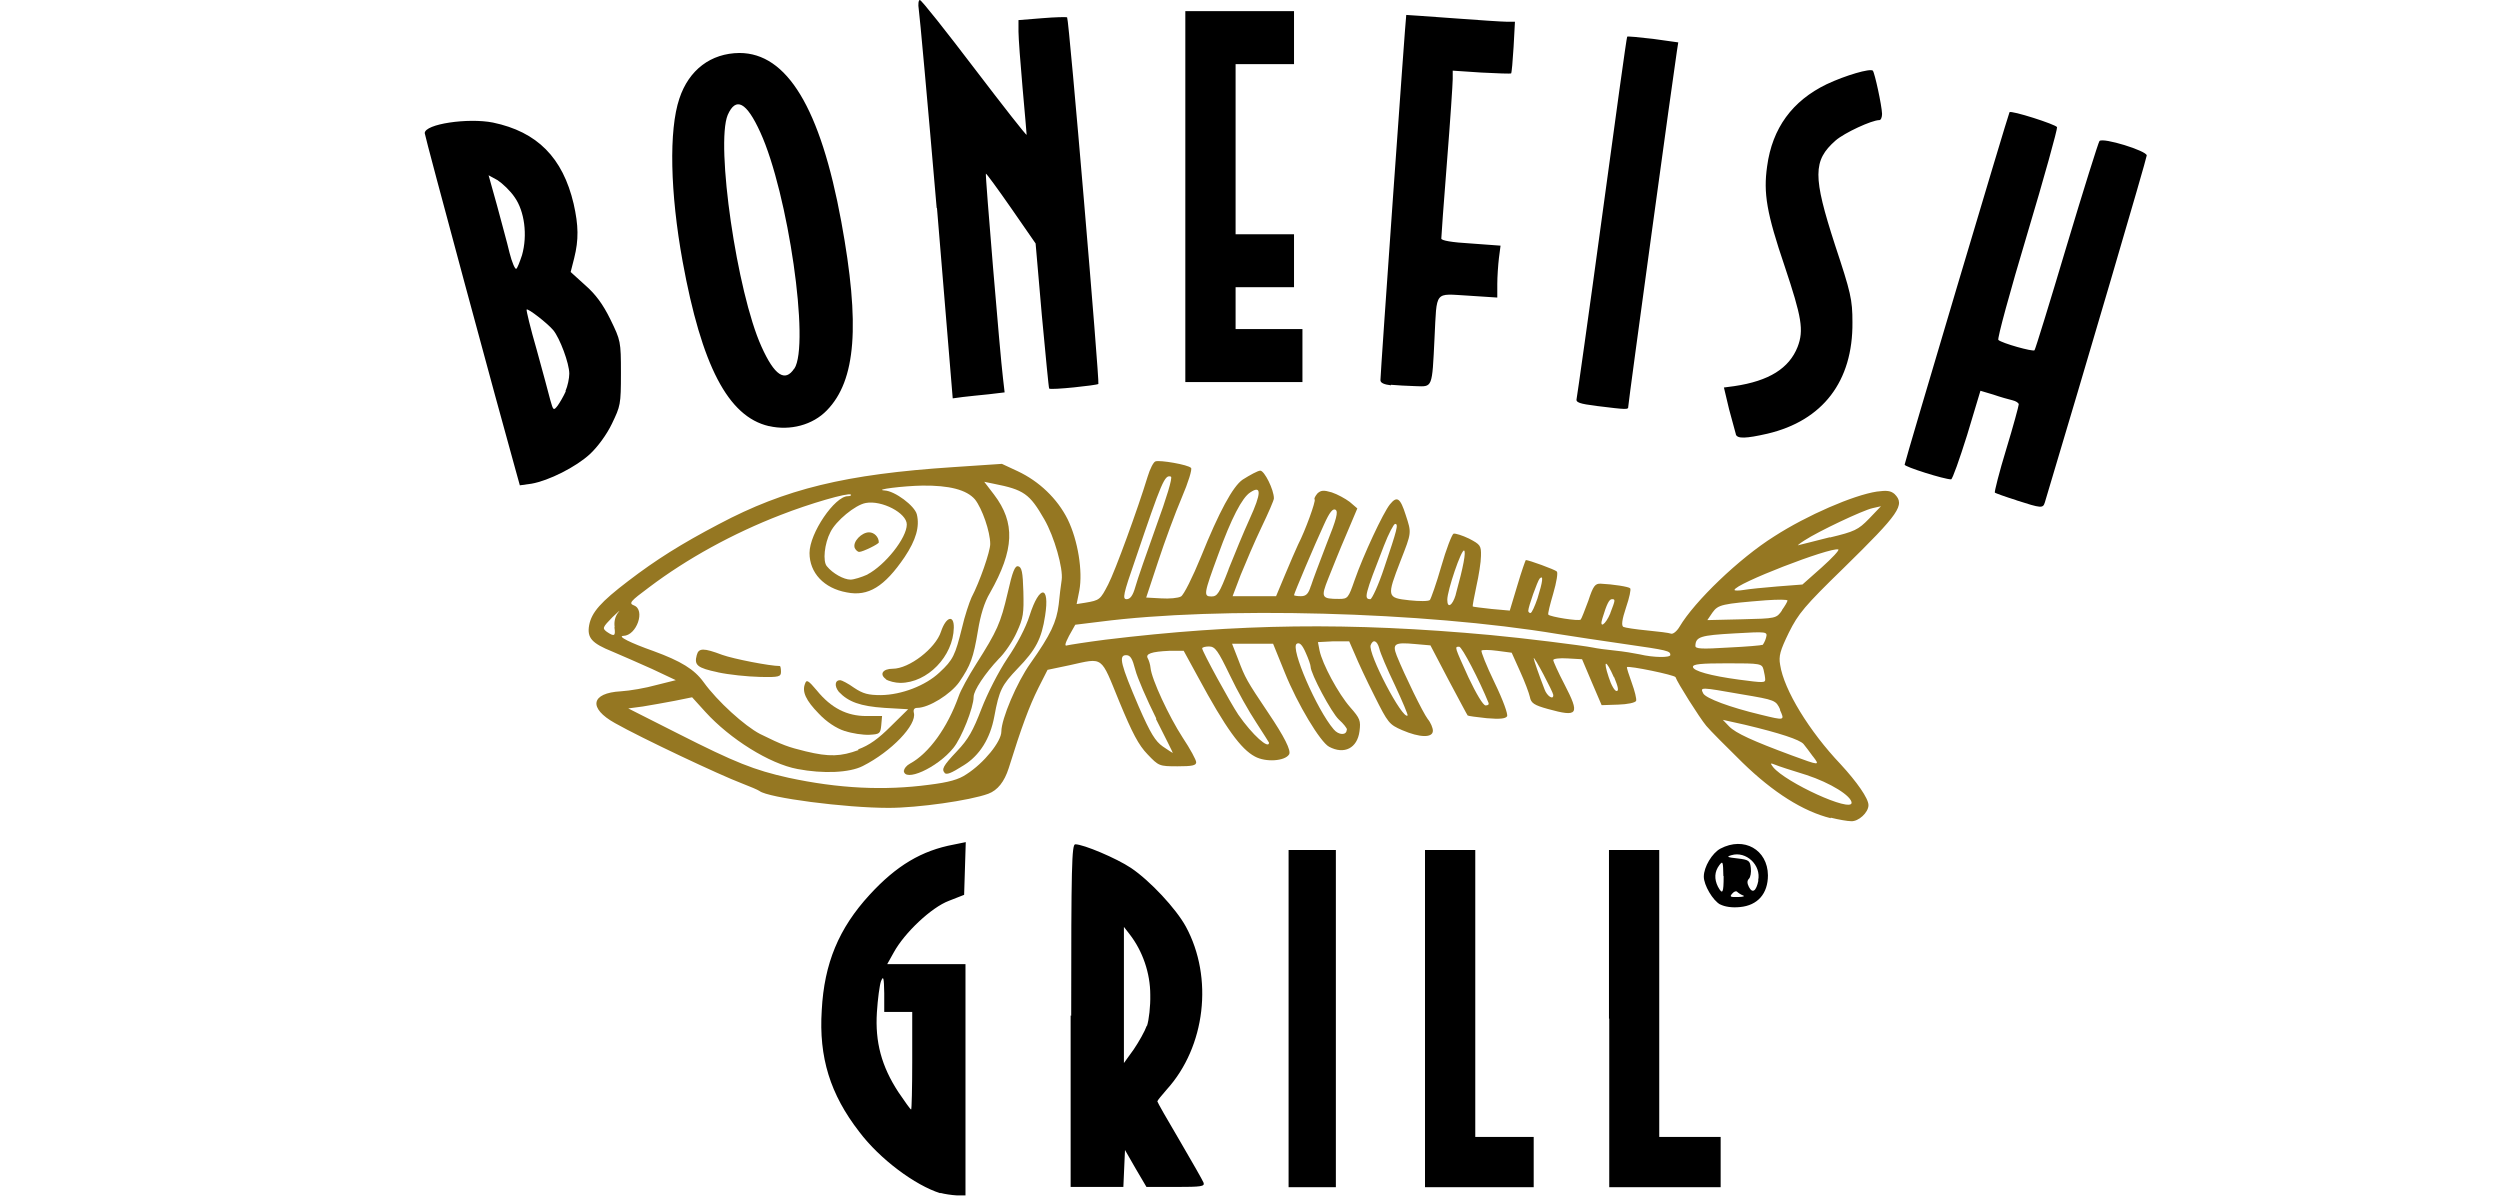 <?xml version="1.0" encoding="UTF-8"?><svg id="c" xmlns="http://www.w3.org/2000/svg" viewBox="0 0 92 44"><g id="d"><path d="M67.37,30.11c-1.01-.25-2.11-.94-3.25-2.05-.58-.57-1.19-1.18-1.33-1.35-.25-.3-1.07-1.6-1.13-1.79-.03-.08-1.72-.43-1.79-.37-.01.02.07.28.18.58.11.3.18.59.16.66-.03.07-.32.13-.66.14l-.61.02-.36-.84-.36-.85-.53-.03c-.29-.02-.53.01-.53.06s.18.45.41.89c.58,1.12.51,1.22-.61.91-.51-.14-.62-.22-.66-.44-.03-.14-.19-.57-.36-.94l-.31-.69-.53-.07c-.29-.04-.55-.04-.58-.01-.03.03.18.56.48,1.18.32.66.5,1.17.46,1.24-.06.09-.27.11-.75.07-.37-.04-.68-.08-.7-.1-.02-.02-.33-.61-.7-1.3l-.67-1.28-.57-.05c-.75-.07-.84-.01-.67.43.3.74.96,2.09,1.14,2.33.11.13.19.33.19.43,0,.27-.48.26-1.13-.02-.48-.21-.52-.26-1.02-1.26-.29-.57-.61-1.26-.72-1.53l-.21-.48h-.58s-.57.03-.57.03l.06.31c.1.49.69,1.59,1.13,2.09.36.41.39.49.34.88-.08.62-.56.87-1.12.57-.32-.17-1.16-1.56-1.63-2.73l-.43-1.06h-1.51l.23.59c.25.66.3.76,1.1,1.95q.89,1.32.77,1.53c-.15.25-.86.3-1.26.08-.51-.27-1.07-1.03-2.09-2.92l-.53-.97h-.53c-.66.03-.89.11-.79.28.04.07.09.23.1.35.04.42.68,1.79,1.18,2.56.28.42.5.83.5.91,0,.12-.15.15-.69.15-.67,0-.69-.01-1.1-.44-.33-.34-.56-.78-1.04-1.94-.7-1.71-.56-1.62-1.83-1.34l-.81.17-.34.67c-.33.66-.62,1.44-1.09,2.95q-.24.75-.75.94c-.68.25-2.59.52-3.67.52-1.6,0-4.43-.37-4.75-.62-.05-.04-.36-.17-.67-.29-.77-.29-3.68-1.66-4.65-2.21-.99-.55-.89-1.11.22-1.17.33-.02.91-.12,1.3-.23l.72-.18-.87-.41c-.48-.22-1.14-.5-1.46-.64-.77-.31-.94-.51-.86-.97.09-.48.43-.86,1.44-1.63,1.02-.78,1.94-1.36,3.33-2.09,2.45-1.3,4.66-1.84,8.63-2.1l1.79-.12.58.27c.79.37,1.46,1.01,1.84,1.77.38.78.56,1.91.43,2.62l-.1.5.32-.05c.53-.09.55-.11.84-.67.26-.5,1.09-2.78,1.45-3.96.09-.3.22-.55.29-.57.15-.06,1.21.12,1.31.24.05.04-.1.53-.34,1.09-.24.56-.63,1.62-.87,2.35l-.44,1.33.55.03c.3.02.63-.01.73-.07.1-.05.43-.71.74-1.47q.99-2.46,1.53-2.83c.27-.17.56-.33.65-.33.15,0,.5.7.5,1.02,0,.07-.21.55-.46,1.07-.25.52-.58,1.3-.76,1.74l-.3.79h1.6l.33-.79c.18-.44.4-.93.48-1.11.27-.52.66-1.61.61-1.66-.03-.03.02-.12.1-.22.13-.12.23-.13.53-.04.21.07.5.23.66.35l.28.24-.41.97c-.23.53-.52,1.26-.66,1.61-.28.7-.25.75.4.75.32,0,.34-.03.57-.69.32-.92,1.05-2.48,1.3-2.79.26-.32.38-.24.58.39.22.67.22.64-.19,1.69-.51,1.32-.51,1.36.32,1.45.37.04.71.04.76-.01.04-.05.24-.61.42-1.24s.39-1.17.45-1.2c.06-.02.32.06.57.18.42.22.45.26.44.64,0,.22-.08.72-.17,1.12-.08.39-.15.73-.13.74.01.01.32.05.69.09l.67.06.28-.93c.15-.51.3-.93.31-.93.11,0,1.07.35,1.14.42.05.04-.01.4-.13.81s-.21.76-.18.78c.07.08,1.13.25,1.19.18.03-.03.15-.34.28-.69.18-.55.25-.64.46-.63.44.02,1.03.11,1.08.17.04.03-.03.35-.15.7-.15.45-.18.67-.1.72.06.03.45.09.87.13s.82.09.89.12c.07.02.21-.09.31-.26.55-.93,2.19-2.51,3.48-3.32,1.21-.78,2.92-1.52,3.78-1.65.37-.05.51-.03.65.09.4.4.18.71-1.87,2.72-1.45,1.41-1.67,1.68-2.02,2.38-.32.66-.38.86-.32,1.19.14.92,1.07,2.44,2.23,3.66.59.64,1.02,1.25,1.02,1.5,0,.27-.37.61-.64.59-.13,0-.47-.06-.75-.13h0ZM68.14,29.55c0-.26-.78-.74-1.66-1.03-.52-.16-1.05-.33-1.16-.38-.18-.07-.18-.06-.07.09.47.57,2.89,1.68,2.89,1.31h0ZM34.19,28.88c.72-.09,1.09-.19,1.38-.39.64-.41,1.28-1.2,1.28-1.57,0-.46.57-1.81,1.07-2.51.75-1.06.96-1.52,1.04-2.16.03-.31.08-.72.11-.91.06-.42-.27-1.59-.64-2.23-.54-.94-.75-1.09-1.87-1.31l-.34-.07.36.47c.79,1.04.75,2.03-.15,3.62-.21.35-.35.83-.44,1.38-.17,1.02-.27,1.28-.69,1.9-.32.45-1.12.95-1.55.95-.1,0-.15.06-.12.18.12.44-.83,1.43-1.88,1.96-.49.25-1.46.29-2.4.11-1.03-.19-2.49-1.11-3.39-2.1l-.49-.54-.64.13c-.36.07-.88.16-1.18.21l-.53.07,1.82.92c2.13,1.08,2.82,1.35,4.07,1.63,1.85.4,3.53.48,5.18.26h0ZM66.71,27.83c-.11-.16-.27-.36-.34-.45-.14-.16-.86-.4-2.16-.71l-.81-.18.23.24c.24.25.88.54,2.31,1.07,1.03.38,1.04.38.78.04h0ZM31.57,27.58c.42-.15.76-.4,1.21-.85l.64-.63-.87-.05c-.89-.06-1.33-.22-1.68-.59-.17-.21-.15-.43.05-.43.05,0,.29.12.51.28.33.22.52.27.99.27.76-.01,1.64-.35,2.15-.83.51-.47.58-.64.83-1.64.1-.44.27-.94.35-1.12.3-.57.69-1.69.69-1.97,0-.46-.3-1.31-.56-1.64-.31-.36-.95-.52-1.93-.51-.69.01-1.84.15-1.39.18.37.02,1.1.56,1.18.88.11.45-.03.94-.45,1.57-.74,1.09-1.34,1.46-2.13,1.3-.84-.15-1.37-.72-1.37-1.45s.93-2.09,1.41-2.09c.09,0,.14-.03.11-.06-.09-.08-1.51.33-2.58.75-1.76.68-3.45,1.61-4.84,2.66-.7.52-.76.59-.56.67.43.16.1,1.11-.39,1.12-.24.01.26.26,1.11.56,1.01.37,1.5.67,1.84,1.14.51.71,1.52,1.62,2.08,1.91.85.42,1.03.48,1.68.64.87.21,1.29.19,1.95-.05h0ZM42.55,26.44c-.35-.7-.7-1.51-.77-1.79-.11-.42-.18-.54-.34-.54-.29,0-.19.36.46,1.88.44,1.01.62,1.29.89,1.48.19.13.36.24.37.24s-.27-.56-.62-1.25h0ZM46.7,27.33s-.22-.36-.47-.74c-.26-.39-.7-1.17-.97-1.74-.44-.91-.54-1.06-.77-1.06-.13,0-.25.03-.25.07,0,.11,1.04,2.01,1.33,2.44.52.75,1.13,1.29,1.13,1.03h0ZM49.57,26.85c0-.05-.13-.22-.3-.37-.27-.25-1.04-1.69-1.04-1.95,0-.06-.08-.29-.18-.51-.13-.3-.23-.39-.33-.33-.25.15.74,2.43,1.36,3.15.18.22.48.23.48.01ZM65.51,26.11c-.16-.34-.17-.35-1.42-.56-1.54-.27-1.53-.27-1.41-.03.1.18.98.51,2.11.78.9.22.89.22.71-.18ZM51.33,25.21c-.28-.58-.54-1.19-.57-1.34-.08-.3-.23-.36-.32-.13-.11.3,1.18,2.77,1.36,2.59.02-.02-.19-.52-.47-1.12h0ZM54.78,25.87c-.33-.82-.98-2.07-1.08-2.07-.18,0-.18-.02.34,1.13.29.61.54,1.03.63,1.03s.13-.04.11-.08ZM57.16,25.57c-.01-.11-.71-1.44-.72-1.35,0,.06.18.58.4,1.15.09.25.33.4.32.21ZM59.39,24.92c-.29-.66-.41-.66-.19,0,.09.29.22.51.29.51.09,0,.06-.15-.09-.51ZM64.96,25.01c0-.07-.03-.24-.06-.36-.06-.23-.1-.24-1.33-.24-.99,0-1.27.03-1.27.13,0,.15.65.33,1.69.47.9.12.97.12.97-.01ZM61.47,24.11c0-.16-.09-.18-1.69-.41-.85-.12-1.95-.29-2.46-.37-4.93-.82-12.45-1.02-16.85-.45l-.9.11-.23.41c-.15.29-.17.39-.07.35.08-.02.71-.12,1.41-.21,4.87-.59,8.97-.65,14.18-.17,1.19.11,3.36.38,3.76.46.13.03.49.08.8.11s.73.1.92.14c.5.12,1.13.13,1.13.02ZM64.87,23.73s.09-.13.12-.26c.06-.23.05-.23-1.18-.16s-1.41.12-1.42.46c0,.11.24.12,1.21.06.66-.03,1.23-.08,1.26-.1ZM22.62,23.08c-.03-.21.02-.4.13-.54.1-.12.01-.04-.21.17-.37.38-.38.41-.21.54.28.19.33.16.28-.17ZM59.26,22.56c.19-.49.19-.51.06-.51-.1,0-.19.17-.35.7-.13.4.11.25.29-.18ZM65.57,22.46c.11-.15.21-.32.21-.36s-.36-.04-.79-.01c-1.63.13-1.76.16-1.97.45l-.19.28,1.27-.03c1.26-.03,1.27-.03,1.48-.33h0ZM56.58,22.02c.19-.61.23-.88.08-.73-.08.09-.42,1.04-.42,1.19,0,.04.04.08.08.08.05,0,.16-.25.26-.54h0ZM53.57,21.88c.29-1.05.38-1.57.31-1.62-.1-.06-.62,1.47-.62,1.81s.19.22.31-.18ZM41.78,21.6c.07-.26.42-1.26.77-2.24.37-1.01.61-1.79.54-1.82-.23-.08-.33.16-1.31,3.05-.45,1.29-.48,1.46-.32,1.46.13,0,.23-.13.32-.45h0ZM50.94,20.89c.48-1.42.53-1.61.4-1.61-.05,0-.24.36-.41.8-.71,1.82-.75,1.97-.5,1.97.06-.01.3-.52.51-1.16ZM45.21,20.95c.22-.55.56-1.38.78-1.86.43-.94.44-1.25.02-.97-.3.19-.7.96-1.18,2.29-.53,1.44-.55,1.54-.25,1.54.22,0,.29-.11.63-.99h0ZM48.24,21.57c.07-.22.33-.91.58-1.56.37-.92.43-1.18.33-1.25-.1-.06-.22.08-.43.55-.33.71-1.1,2.53-1.1,2.59,0,.02.11.04.25.04.19,0,.28-.08.37-.38ZM65.42,21.58l.91-.07.71-.63c.38-.34.66-.64.61-.66-.3-.09-3.82,1.27-3.82,1.49,0,.03.15.03.34,0,.17-.03.74-.09,1.25-.13h0ZM31.92,21.14c.65-.34,1.45-1.34,1.45-1.84,0-.42-.92-.9-1.51-.79-.39.07-1.1.66-1.3,1.07-.22.42-.29,1.08-.13,1.26.21.26.62.49.87.49.12,0,.41-.09.63-.19h0ZM67.34,19.78c.91-.22,1.04-.28,1.44-.69l.44-.46-.31.07c-.36.08-1.99.85-2.51,1.19-.19.12-.29.21-.21.17.08-.02.61-.15,1.15-.29h0Z" style="fill:#957722; stroke-width:0px;"/><path d="M33.27,28.36c0-.08.09-.19.22-.26.7-.38,1.38-1.33,1.79-2.48.07-.21.36-.74.64-1.18.78-1.23.9-1.5,1.16-2.61.18-.8.27-1.02.39-.99.13.03.17.21.19.93.02.8,0,.97-.24,1.49-.14.32-.44.77-.67.99-.5.53-.92,1.16-.92,1.39,0,.4-.45,1.53-.75,1.89-.59.73-1.82,1.28-1.82.82h0Z" style="fill:#957722; stroke-width:0px;"/><path d="M34.77,28.45c-.13-.14-.07-.26.45-.81.41-.43.59-.75.9-1.56.23-.59.62-1.35.95-1.85.35-.51.68-1.13.82-1.58.36-1.13.75-1.13.57.01-.13.85-.34,1.25-1.01,1.94-.58.61-.68.79-.86,1.77-.15.81-.54,1.43-1.12,1.79-.49.31-.63.36-.72.28h0ZM31.08,26.9c-.31-.1-.67-.34-.95-.64-.47-.48-.63-.81-.5-1.11.05-.15.12-.11.43.26.53.65,1.11.94,1.82.94h.58l-.03.34c-.03.31-.06.33-.44.35-.23.01-.64-.05-.9-.14h0ZM32.6,24.99c-.25-.18-.11-.38.25-.38.61,0,1.58-.75,1.78-1.37.18-.54.48-.64.47-.14-.02,1.05-.97,2.03-1.97,2.03-.18,0-.42-.06-.53-.13h0ZM26.42,24.74c-.76-.16-.88-.26-.78-.63.07-.27.25-.27.94-.01.42.15,1.75.41,2.12.41.02,0,.04.09.04.21,0,.18-.06.21-.79.19-.44-.01-1.13-.08-1.54-.17h0ZM31.45,20.15c-.07-.22.26-.56.53-.56.19,0,.36.17.36.37,0,.06-.59.35-.72.35-.06,0-.13-.07-.17-.15Z" style="fill:#957722; stroke-width:0px;"/></g><g id="e"><path d="M34.6,43.91c-.92-.29-2.22-1.25-2.98-2.26-1.07-1.38-1.49-2.74-1.38-4.47.09-1.73.63-3.02,1.76-4.25.99-1.08,1.92-1.63,3.1-1.85l.44-.09-.03.97-.03.97-.56.22c-.64.24-1.63,1.17-2.03,1.9l-.24.43h2.88v8.51h-.33c-.18-.01-.45-.05-.59-.09h0ZM33.57,39.03v-1.79h-1.03v-.69c-.01-.58-.03-.66-.12-.44-.05.14-.12.66-.15,1.14-.07,1.1.17,1.99.79,2.94.24.35.44.64.47.64.02,0,.04-.81.04-1.79h0ZM39.42,37.38c0-5.5.02-6.31.15-6.31.3,0,1.51.51,2.05.87.7.47,1.66,1.5,2.02,2.16,1.02,1.88.72,4.42-.7,5.99-.19.22-.35.41-.35.44s.37.68.82,1.44c.45.77.85,1.47.88,1.55.05.14-.07.16-1.02.16h-1.08l-.4-.68-.39-.68-.03.68-.03.68h-1.94v-6.31ZM42.21,37.75c.07-.21.13-.72.12-1.14,0-.8-.28-1.61-.76-2.23l-.21-.27v5.01l.36-.5c.19-.28.41-.67.48-.87h0ZM47.42,37.49v-6.21h1.74v12.41h-1.74v-6.21ZM52.44,37.49v-6.21h1.85v10.56h2.15v1.85h-4v-6.21ZM59.21,37.49v-6.21h1.85v10.56h2.26v1.85h-4.1v-6.21ZM63.31,33.29c-.28-.15-.61-.72-.61-1.03,0-.36.31-.87.61-1.03.87-.46,1.74.04,1.75.98,0,.68-.38,1.11-1.03,1.17-.29.03-.56-.01-.73-.1ZM64.14,32.95c-.08-.03-.17-.09-.21-.13s-.11-.02-.18.06c-.11.12-.08.14.21.13.18,0,.27-.03.18-.06ZM63.42,32.24c-.01-.54-.02-.57-.15-.4-.18.24-.19.51-.05.79.17.31.21.24.21-.39h0ZM64.7,32.4c.12-.56-.44-1.09-.98-.93-.21.06-.15.08.22.12.42.05.46.08.49.35.02.16-.01.34-.07.4-.07.07-.07.16,0,.3.13.25.27.16.35-.24h0ZM74.21,18.41c-.42-.13-.77-.26-.8-.28-.02-.03.16-.75.42-1.6s.46-1.6.46-1.65-.1-.12-.23-.15c-.13-.03-.45-.12-.71-.21l-.47-.14-.49,1.63c-.28.89-.54,1.63-.59,1.63-.25,0-1.71-.46-1.71-.54,0-.09,3.82-12.92,3.86-12.97.05-.08,1.71.45,1.75.55.02.06-.47,1.84-1.1,3.94-.63,2.1-1.11,3.86-1.06,3.89.13.12,1.27.44,1.33.38.03-.03.56-1.75,1.18-3.83.62-2.07,1.17-3.82,1.21-3.87.13-.14,1.74.36,1.74.53,0,.11-2.27,7.83-3.75,12.77-.07.22-.12.22-1.05-.08h0ZM18.98,17.32c-.57-2.02-3.35-12.31-3.35-12.42,0-.34,1.6-.57,2.51-.39,1.63.34,2.57,1.29,2.97,2.99.18.8.19,1.32.02,2l-.13.51.53.48c.39.34.66.71.93,1.26.38.78.39.81.39,1.98s-.02,1.21-.33,1.86c-.19.4-.53.86-.81,1.12-.52.48-1.52.98-2.15,1.09l-.43.06-.15-.54h0ZM20.81,14.39c.08-.18.14-.47.14-.64,0-.38-.35-1.31-.59-1.6-.22-.26-.93-.81-.98-.76-.02.02.14.69.37,1.48.22.79.44,1.62.5,1.85.11.39.12.4.27.21.08-.11.22-.35.3-.53h0ZM19.21,9.39c.21-.74.09-1.62-.27-2.13-.16-.24-.45-.51-.63-.63l-.33-.18.31,1.11c.16.61.38,1.39.46,1.74.09.36.21.63.25.59.04-.02.13-.26.21-.5h0ZM63.88,15.98c-.02-.07-.13-.49-.25-.92l-.19-.8.38-.05c1.29-.19,2.02-.66,2.33-1.44.24-.62.15-1.1-.47-2.96-.67-1.97-.79-2.7-.65-3.69.19-1.41.93-2.41,2.19-3.02.7-.33,1.6-.59,1.7-.5.07.08.33,1.28.34,1.59,0,.12-.04.23-.1.23-.28,0-1.29.47-1.61.75-.84.74-.84,1.32-.02,3.85.58,1.75.64,2,.64,2.84.02,2.17-1.09,3.62-3.13,4.1-.79.18-1.1.19-1.16.03ZM28.29,15.68c-1.5-.35-2.47-2.23-3.17-6.06-.46-2.53-.51-4.83-.12-5.99.35-1.06,1.16-1.67,2.21-1.68,1.75,0,2.98,2.02,3.75,6.21.7,3.81.54,5.84-.53,6.94-.52.54-1.35.76-2.13.58h0ZM29.23,13.57c.58-.88-.23-6.47-1.25-8.7-.51-1.12-.9-1.32-1.2-.64-.45,1.09.34,6.53,1.24,8.52.48,1.07.87,1.33,1.21.81h0ZM58.77,14.94c-.65-.08-.79-.13-.75-.27.02-.09.45-3.12.94-6.73s.9-6.58.92-6.59c.01-.02.45.02.95.08l.93.13-.05.32c-.09.54-1.79,12.94-1.79,13.08,0,.12-.02.12-1.16-.02h0ZM34.47,7.66c-.33-3.85-.63-7.15-.66-7.32-.03-.18-.01-.34.04-.34.06,0,.96,1.14,2.01,2.52,1.06,1.39,1.92,2.49,1.92,2.44s-.07-.83-.15-1.73-.15-1.84-.15-2.07v-.42l.87-.07c.48-.04.9-.05.92-.03.07.07,1.2,13.43,1.15,13.49-.06.05-1.74.23-1.81.17-.02-.02-.13-1.22-.27-2.69l-.23-2.65-.9-1.3c-.5-.72-.92-1.29-.93-1.27-.03.02.52,6.64.63,7.53l.06.52-.59.07c-.33.03-.76.08-.95.1l-.37.05-.58-7.01h0ZM51.19,14.18c-.26-.03-.39-.09-.39-.19,0-.27.93-13.42.95-13.44.01,0,.78.05,1.71.12s1.83.13,1.99.13h.3s-.05.93-.05.93c-.03.51-.07.95-.09.97-.02.02-.51,0-1.1-.03l-1.05-.07v.31c0,.16-.09,1.53-.21,3.03s-.21,2.77-.21,2.84.38.14,1.09.18l1.09.08-.06.46c-.03.25-.06.69-.06.95v.5l-1.07-.07c-1.26-.07-1.15-.22-1.24,1.56-.09,1.87-.07,1.79-.7,1.77-.3-.01-.71-.03-.91-.05h0ZM43.62,7.23V.41h4v1.95h-2.15v6.26h2.15v1.95h-2.15v1.54h2.46v1.95h-4.31v-6.82Z" style="stroke-width:0px;"/></g></svg>